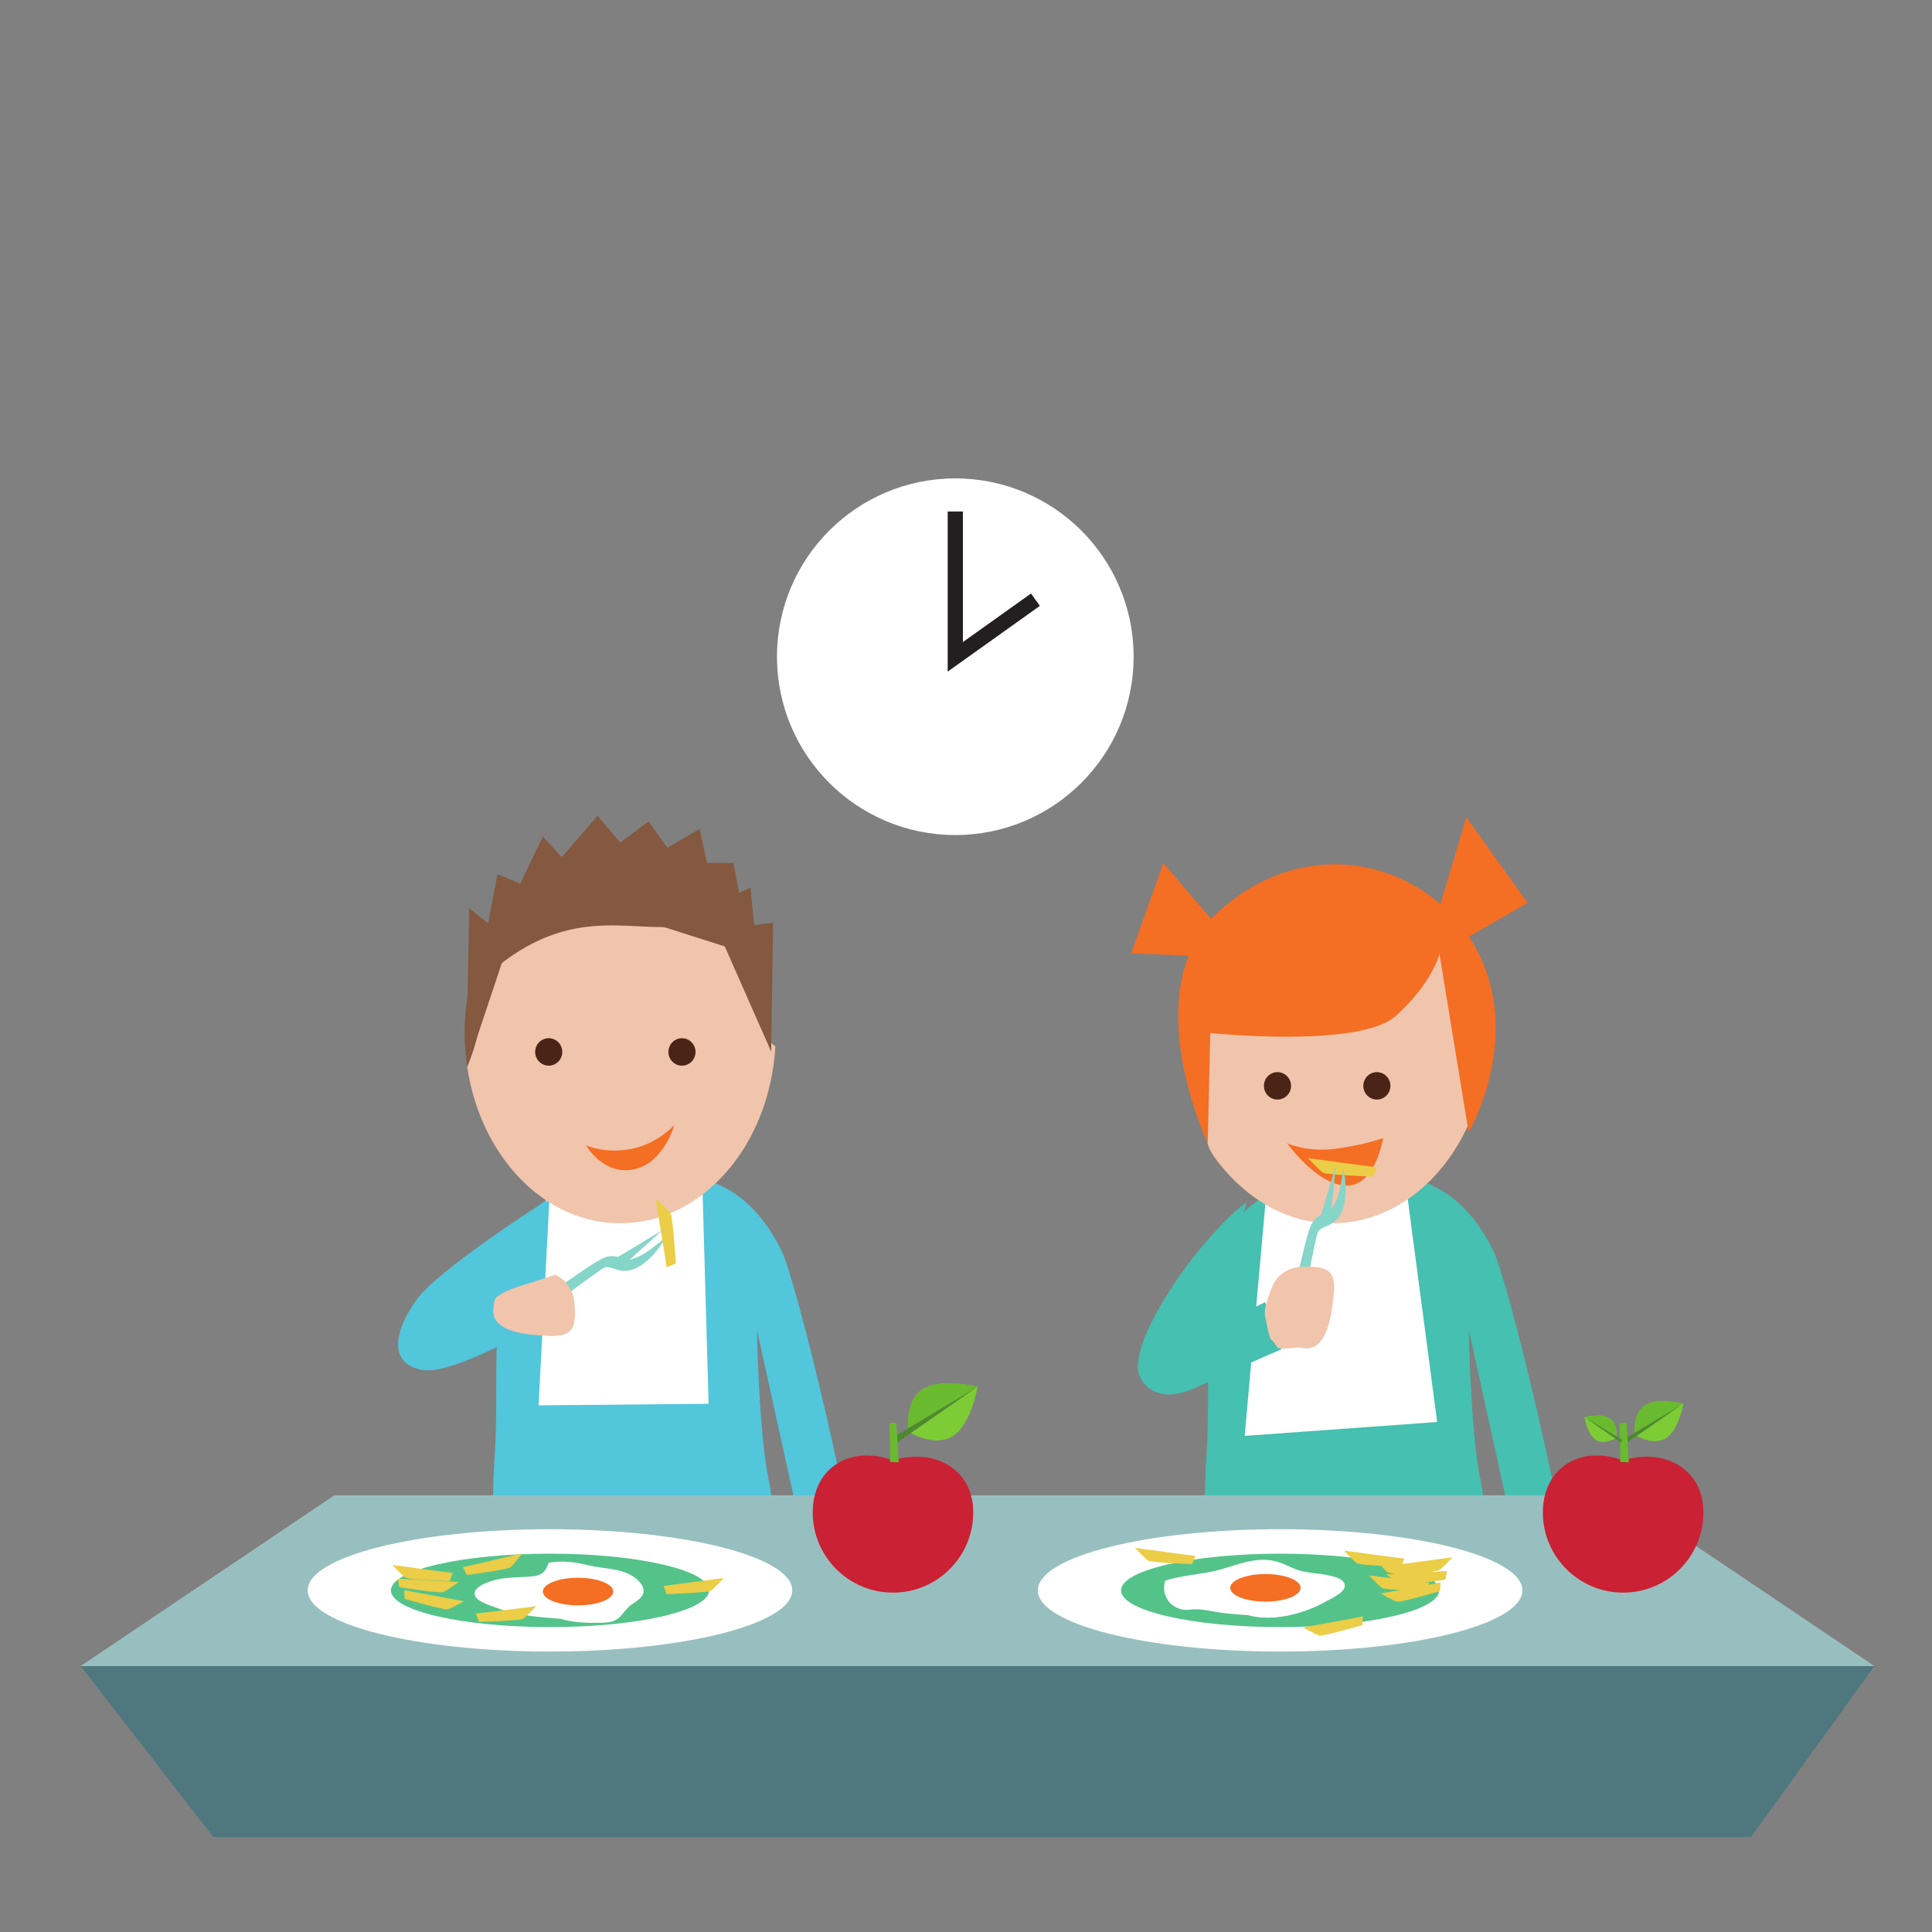 <?xml version="1.0" encoding="UTF-8" standalone="no"?>
<!-- Created with Inkscape (http://www.inkscape.org/) -->

<svg
   xmlns:dc="http://purl.org/dc/elements/1.1/"
   xmlns:cc="http://creativecommons.org/ns#"
   xmlns:rdf="http://www.w3.org/1999/02/22-rdf-syntax-ns#"
   xmlns:svg="http://www.w3.org/2000/svg"
   xmlns="http://www.w3.org/2000/svg"
   xmlns:sodipodi="http://sodipodi.sourceforge.net/DTD/sodipodi-0.dtd"
   xmlns:inkscape="http://www.inkscape.org/namespaces/inkscape"
   width="41.715mm"
   height="41.715mm"
   viewBox="0 0 41.715 41.715"
   version="1.1"
   id="svg4373"
   inkscape:version="0.92.5 (2060ec1f9f, 2020-04-08)"
   sodipodi:docname="proiektuak2-img.svg">
  <rect x="0" y="0" width="41.715" height="41.715" fill="#808080" stroke="none"/>
  <defs
     id="defs4367">
    <clipPath
       clipPathUnits="userSpaceOnUse"
       id="clipPath2412">
      <path
         d="M 0,0 H 841.89 V 595.281 H 0 Z"
         id="path2410"
         inkscape:connector-curvature="0" />
    </clipPath>
    <clipPath
       clipPathUnits="userSpaceOnUse"
       id="clipPath2420">
      <path
         d="m 691.682,334.382 h 35.172 v -6.232 h -35.172 z"
         id="path2418"
         inkscape:connector-curvature="0" />
    </clipPath>
    <clipPath
       clipPathUnits="userSpaceOnUse"
       id="clipPath2424">
      <path
         d="m 691.682,328.15 h 35.172 v 6.232 h -35.172 z"
         id="path2422"
         inkscape:connector-curvature="0" />
    </clipPath>
    <clipPath
       clipPathUnits="userSpaceOnUse"
       id="clipPath2022">
      <path
         d="m 693.129,413.185 h 31.869 V 331.34 h -31.869 z"
         id="path2020"
         inkscape:connector-curvature="0" />
    </clipPath>
    <clipPath
       clipPathUnits="userSpaceOnUse"
       id="clipPath784">
      <path
         d="m 599.319,339.119 h 36.976 v -1.896 h -36.976 z"
         id="path782"
         inkscape:connector-curvature="0" />
    </clipPath>
    <clipPath
       clipPathUnits="userSpaceOnUse"
       id="clipPath788">
      <path
         d="m 599.319,337.223 h 36.976 v 1.895 h -36.976 z"
         id="path786"
         inkscape:connector-curvature="0" />
    </clipPath>
    <clipPath
       clipPathUnits="userSpaceOnUse"
       id="clipPath576">
      <path
         d="M 520.687,283.791 H 646.446 V 269.268 H 520.687 Z"
         id="path574"
         inkscape:connector-curvature="0" />
    </clipPath>
    <clipPath
       clipPathUnits="userSpaceOnUse"
       id="clipPath580">
      <path
         d="m 520.687,269.268 h 125.759 v 14.523 H 520.687 Z"
         id="path578"
         inkscape:connector-curvature="0" />
    </clipPath>
    <clipPath
       clipPathUnits="userSpaceOnUse"
       id="clipPath552">
      <path
         d="M 520.687,298.316 H 646.446 V 283.791 H 520.687 Z"
         id="path550"
         inkscape:connector-curvature="0" />
    </clipPath>
    <clipPath
       clipPathUnits="userSpaceOnUse"
       id="clipPath556">
      <path
         d="m 520.687,283.791 h 125.759 v 14.525 H 520.687 Z"
         id="path554"
         inkscape:connector-curvature="0" />
    </clipPath>
    <clipPath
       clipPathUnits="userSpaceOnUse"
       id="clipPath504">
      <path
         d="m 577.609,351.252 h 10 v -10.991 h -10 z"
         id="path502"
         inkscape:connector-curvature="0" />
    </clipPath>
    <clipPath
       clipPathUnits="userSpaceOnUse"
       id="clipPath508">
      <path
         d="m 577.609,340.261 h 10 v 10.991 h -10 z"
         id="path506"
         inkscape:connector-curvature="0" />
    </clipPath>
    <clipPath
       clipPathUnits="userSpaceOnUse"
       id="clipPath926">
      <path
         d="m 419.803,339.074 h 28.859 v -14.588 h -28.859 z"
         id="path924"
         inkscape:connector-curvature="0" />
    </clipPath>
    <clipPath
       clipPathUnits="userSpaceOnUse"
       id="clipPath930">
      <path
         d="m 419.803,324.486 h 28.859 v 14.588 h -28.859 z"
         id="path928"
         inkscape:connector-curvature="0" />
    </clipPath>
    <clipPath
       clipPathUnits="userSpaceOnUse"
       id="clipPath898">
      <path
         d="m 473.086,336.365 h 23.495 v -11.879 h -23.495 z"
         id="path896"
         inkscape:connector-curvature="0" />
    </clipPath>
    <clipPath
       clipPathUnits="userSpaceOnUse"
       id="clipPath902">
      <path
         d="m 473.086,324.486 h 23.495 v 11.879 h -23.495 z"
         id="path900"
         inkscape:connector-curvature="0" />
    </clipPath>
    <clipPath
       clipPathUnits="userSpaceOnUse"
       id="clipPath870">
      <path
         d="m 449.156,340.883 h 29.571 v -16.397 h -29.571 z"
         id="path868"
         inkscape:connector-curvature="0" />
    </clipPath>
    <clipPath
       clipPathUnits="userSpaceOnUse"
       id="clipPath874">
      <path
         d="m 449.156,324.486 h 29.571 v 16.397 h -29.571 z"
         id="path872"
         inkscape:connector-curvature="0" />
    </clipPath>
    <clipPath
       clipPathUnits="userSpaceOnUse"
       id="clipPath842">
      <path
         d="m 495.684,335.009 h 20.927 v -10.523 h -20.927 z"
         id="path840"
         inkscape:connector-curvature="0" />
    </clipPath>
    <clipPath
       clipPathUnits="userSpaceOnUse"
       id="clipPath846">
      <path
         d="m 495.684,324.486 h 20.928 v 10.523 h -20.928 z"
         id="path844"
         inkscape:connector-curvature="0" />
    </clipPath>
    <clipPath
       clipPathUnits="userSpaceOnUse"
       id="clipPath496">
      <path
         d="M 0,0 H 841.89 V 595.281 H 0 Z"
         id="path494"
         inkscape:connector-curvature="0" />
    </clipPath>
    <clipPath
       clipPathUnits="userSpaceOnUse"
       id="clipPath806">
      <path
         d="M 395.469,324.486 H 518.484 V 312.207 H 395.469 Z"
         id="path804"
         inkscape:connector-curvature="0" />
    </clipPath>
    <clipPath
       clipPathUnits="userSpaceOnUse"
       id="clipPath810">
      <path
         d="m 395.469,312.207 h 123.016 v 12.279 H 395.469 Z"
         id="path808"
         inkscape:connector-curvature="0" />
    </clipPath>
    <clipPath
       clipPathUnits="userSpaceOnUse"
       id="clipPath834">
      <path
         d="M 0,0 H 841.89 V 595.281 H 0 Z"
         id="path832"
         inkscape:connector-curvature="0" />
    </clipPath>
    <clipPath
       clipPathUnits="userSpaceOnUse"
       id="clipPath1414">
      <path
         d="M 244.913,297.582 H 393.567 V 283.425 H 244.913 Z"
         id="path1412"
         inkscape:connector-curvature="0" />
    </clipPath>
    <clipPath
       clipPathUnits="userSpaceOnUse"
       id="clipPath1418">
      <path
         d="m 244.913,283.425 h 148.654 v 14.157 H 244.913 Z"
         id="path1416"
         inkscape:connector-curvature="0" />
    </clipPath>
    <clipPath
       clipPathUnits="userSpaceOnUse"
       id="clipPath1438">
      <path
         d="M 244.913,283.425 H 393.567 V 269.268 H 244.913 Z"
         id="path1436"
         inkscape:connector-curvature="0" />
    </clipPath>
    <clipPath
       clipPathUnits="userSpaceOnUse"
       id="clipPath1442">
      <path
         d="m 244.913,269.268 h 148.654 v 14.157 H 244.913 Z"
         id="path1440"
         inkscape:connector-curvature="0" />
    </clipPath>
  </defs>
  <sodipodi:namedview
     id="base"
     pagecolor="#ffffff"
     bordercolor="#666666"
     borderopacity="1.0"
     inkscape:pageopacity="0.0"
     inkscape:pageshadow="2"
     inkscape:zoom="1.979899"
     inkscape:cx="-33.81192"
     inkscape:cy="97.598481"
     inkscape:document-units="mm"
     inkscape:current-layer="layer1"
     showgrid="false"
     inkscape:window-width="1920"
     inkscape:window-height="1016"
     inkscape:window-x="0"
     inkscape:window-y="27"
     inkscape:window-maximized="1" />
  <g
     inkscape:label="Capa 1"
     inkscape:groupmode="layer"
     id="layer1"
     transform="translate(0,-255.285)">
    <g
       id="g1268"
       transform="matrix(0.738,0,0,0.738,9.22,77.39)">
      <g
         transform="translate(1.737,17.373)"
         id="g1113">
        <g
           clip-path="url(#clipPath834)"
           id="g830"
           transform="matrix(0.353,0,0,-0.353,-98.322,372.472)">
          <g
             transform="translate(283.418,321.957)"
             id="g1348">
            <path
               inkscape:connector-curvature="0"
               id="path1350"
               style="fill:#52c6db;fill-opacity:1;fill-rule:nonzero;stroke:none"
               d="m 0,0 c 0,0 -8.91,-5.651 -10.73,-8.238 -1.82,-2.588 -2.3,-5.27 0.575,-5.749 2.873,-0.479 11.593,4.886 11.593,4.886 z" />
          </g>
          <g
             transform="translate(309.533,289.15)"
             id="g1352">
            <path
               inkscape:connector-curvature="0"
               id="path1354"
               style="fill:#52c6db;fill-opacity:1;fill-rule:nonzero;stroke:none"
               d="m 0,0 c -0.264,5.059 -5.232,26.084 -6.558,28.742 -2.793,5.606 -6.503,5.89 -8.15,6.241 -1.268,-0.665 -1.138,-1.1 -3.623,-1.1 -2.292,0 -2.25,0.521 -3.548,1.1 -0.333,0.149 -2.573,-1.21 -2.944,-1.406 -1.192,-0.626 -2.458,-1.421 -3.097,-2.639 -3,-5.711 -2.02,-12.101 -2.344,-18.282 -0.276,-5.26 -1.222,-14.338 6.69,-13.476 1.965,0.214 3.968,0.328 5.944,0.328 5.951,0 10.148,-1.064 10.148,-1.064 0,0 0.783,7.001 -0.102,11.149 -0.831,3.88 -0.998,12.587 -0.998,12.587 L -3.699,-0.012 C -2.05,-1.02 -1.728,-0.094 0,0" />
          </g>
          <g
             transform="translate(368.528,289.15)"
             id="g1356">
            <path
               inkscape:connector-curvature="0"
               id="path1358"
               style="fill:#45c0b1;fill-opacity:1;fill-rule:nonzero;stroke:none"
               d="m 0,0 c -0.263,5.059 -5.231,26.084 -6.557,28.742 -2.792,5.606 -6.504,5.89 -8.149,6.241 -1.269,-0.665 -1.138,-1.1 -3.625,-1.1 -2.292,0 -2.249,0.521 -3.548,1.1 -0.332,0.149 -2.574,-1.21 -2.944,-1.406 -1.192,-0.626 -2.457,-1.421 -3.096,-2.639 -3,-5.711 -2.021,-12.101 -2.344,-18.282 -0.276,-5.26 -1.222,-14.338 6.689,-13.476 1.966,0.214 3.968,0.328 5.945,0.328 5.953,0 10.149,-1.064 10.149,-1.064 0,0 0.782,7.001 -0.105,11.149 -0.829,3.88 -0.996,12.587 -0.996,12.587 L -3.698,-0.012 C -2.048,-1.02 -1.729,-0.094 0,0" />
          </g>
          <g
             transform="translate(343.123,322.06)"
             id="g1360">
            <path
               inkscape:connector-curvature="0"
               id="path1362"
               style="fill:#ffffff;fill-opacity:1;fill-rule:nonzero;stroke:none"
               d="m 0,0 -1.742,-19.552 15.951,1.151 -2.51,19.043 z" />
          </g>
          <g
             transform="translate(344.432,309.693)"
             id="g1364">
            <path
               inkscape:connector-curvature="0"
               id="path1366"
               style="fill:#45c0b1;fill-opacity:1;fill-rule:nonzero;stroke:none"
               d="m 0,0 c 0.003,-0.009 -0.975,-0.426 -1.029,-0.449 -0.912,-0.41 -1.836,-0.813 -2.765,-1.187 -1.267,-0.509 -2.431,-1.213 -3.698,-1.714 -1.184,-0.465 -2.588,-0.686 -3.624,0.232 -0.493,0.439 -0.815,1.064 -0.789,1.729 0.119,2.825 3.233,7.388 5.106,9.638 2.719,3.264 3.897,3.897 3.897,3.897 0,0 -2.99,-11.059 -2.899,-10.695 0.091,0.362 4.442,2.446 4.442,2.446 z" />
          </g>
          <g
             transform="translate(358.051,344.824)"
             id="g1368">
            <path
               inkscape:connector-curvature="0"
               id="path1370"
               style="fill:#f1c4ac;fill-opacity:1;fill-rule:nonzero;stroke:none"
               d="m 0,0 c -0.667,2.005 -3.963,2.803 -3.369,-0.667 0.03,-0.167 -1.933,-1.193 -2.153,-1.319 -0.749,-0.431 -1.515,-0.828 -2.304,-1.178 -1.404,-0.624 -2.876,-1.134 -4.354,-1.557 -1.19,-0.343 -2.41,-0.618 -3.615,-0.203 -0.863,0.293 -1.509,0.663 -2.251,-0.103 -0.933,-0.961 -1.283,-2.622 -1.476,-3.898 -0.257,-1.714 -0.695,-3.296 -0.563,-5.056 0.074,-1.009 0.223,-1.998 0.223,-3.015 -0.002,-1.249 0.336,-1.81 1.108,-2.778 2.296,-2.888 5.546,-4.921 9.327,-4.921 6.819,0 12.387,6.47 12.856,14.662 C 1.619,-8.995 0.933,-0.932 0,0" />
          </g>
          <g
             transform="translate(345.223,331.519)"
             id="g1372">
            <path
               inkscape:connector-curvature="0"
               id="path1374"
               style="fill:#4a2517;fill-opacity:1;fill-rule:nonzero;stroke:none"
               d="m 0,0 c 0,0.628 -0.503,1.137 -1.124,1.137 -0.622,0 -1.124,-0.509 -1.124,-1.137 0,-0.629 0.502,-1.137 1.124,-1.137 C -0.503,-1.137 0,-0.629 0,0" />
          </g>
          <g
             transform="translate(353.459,331.519)"
             id="g1376">
            <path
               inkscape:connector-curvature="0"
               id="path1378"
               style="fill:#4a2517;fill-opacity:1;fill-rule:nonzero;stroke:none"
               d="m 0,0 c 0,0.628 -0.501,1.137 -1.125,1.137 -0.619,0 -1.122,-0.509 -1.122,-1.137 0,-0.629 0.503,-1.137 1.122,-1.137 C -0.501,-1.137 0,-0.629 0,0" />
          </g>
          <g
             transform="translate(344.896,326.762)"
             id="g1380">
            <path
               inkscape:connector-curvature="0"
               id="path1382"
               style="fill:#f46e23;fill-opacity:1;fill-rule:nonzero;stroke:none"
               d="m 0,0 c 0,0 1.693,-0.797 4.17,-0.438 2.478,0.363 3.782,0.866 3.782,0.866 0,0 -0.611,-3.999 -3.056,-3.938 C 2.45,-3.45 0,0 0,0" />
          </g>
          <g
             transform="translate(277.007,339.17)"
             id="g1384">
            <path
               inkscape:connector-curvature="0"
               id="path1386"
               style="fill:#85593f;fill-opacity:1;fill-rule:nonzero;stroke:none"
               d="m 0,0 c -0.182,-1.053 -0.281,-2.146 -0.281,-3.263 0,-0.961 0.081,-1.897 0.216,-2.809 0.802,1.835 1.224,3.97 1.423,6.014 C 0.905,-0.041 0.451,-0.041 0,0" />
          </g>
          <g
             transform="translate(283.771,322.393)"
             id="g1388">
            <path
               inkscape:connector-curvature="0"
               id="path1390"
               style="fill:#ffffff;fill-opacity:1;fill-rule:nonzero;stroke:none"
               d="m 0,0 -0.914,-17.355 14.093,0.129 -0.521,18.27 -13.011,-1.48" />
          </g>
          <g
             transform="translate(299.056,344.824)"
             id="g1392">
            <path
               inkscape:connector-curvature="0"
               id="path1394"
               style="fill:#f1c4ac;fill-opacity:1;fill-rule:nonzero;stroke:none"
               d="m 0,0 c -0.667,2.005 -5.176,5.669 -4.581,2.199 -7.001,8.186 -17.991,-5.787 -16.109,-7.911 -0.2,-2.044 -0.622,-4.18 -1.423,-6.015 1.084,-7.37 6.345,-12.968 12.685,-12.968 6.818,0 12.387,6.47 12.857,14.662 C 1.618,-8.995 0.932,-0.932 0,0" />
          </g>
          <g
             transform="translate(284.822,334.33)"
             id="g1396">
            <path
               inkscape:connector-curvature="0"
               id="path1398"
               style="fill:#4a2517;fill-opacity:1;fill-rule:nonzero;stroke:none"
               d="m 0,0 c 0,0.627 -0.502,1.137 -1.123,1.137 -0.622,0 -1.124,-0.51 -1.124,-1.137 0,-0.631 0.502,-1.137 1.124,-1.137 C -0.502,-1.137 0,-0.631 0,0" />
          </g>
          <g
             transform="translate(295.866,334.33)"
             id="g1400">
            <path
               inkscape:connector-curvature="0"
               id="path1402"
               style="fill:#4a2517;fill-opacity:1;fill-rule:nonzero;stroke:none"
               d="m 0,0 c 0,0.627 -0.502,1.137 -1.124,1.137 -0.621,0 -1.123,-0.51 -1.123,-1.137 0,-0.631 0.502,-1.137 1.123,-1.137 C -0.502,-1.137 0,-0.631 0,0" />
          </g>
          <g
             transform="translate(372.537,297.582)"
             id="g1404">
            <path
               inkscape:connector-curvature="0"
               id="path1406"
               style="fill:#cdeee7;fill-opacity:1;fill-rule:nonzero;stroke:none"
               d="m 0,0 h -106.593 l -21.031,-14.157 H 21.03 Z" />
          </g>
          <g
             id="g1408">
            <g
               id="g1410" />
            <g
               id="g1430">
              <g
                 style="opacity:0.38"
                 id="g1428"
                 clip-path="url(#clipPath1414)">
                <g
                   id="g1426">
                  <g
                     id="g1424"
                     clip-path="url(#clipPath1418)">
                    <g
                       id="g1422"
                       transform="translate(372.537,297.582)">
                      <path
                         inkscape:connector-curvature="0"
                         id="path1420"
                         style="fill:#41747d;fill-opacity:1;fill-rule:nonzero;stroke:none"
                         d="m 0,0 h -106.593 l -21.031,-14.157 H 21.03 Z" />
                    </g>
                  </g>
                </g>
              </g>
            </g>
          </g>
          <g
             id="g1432">
            <g
               id="g1434" />
            <g
               id="g1454">
              <g
                 style="opacity:0.8"
                 id="g1452"
                 clip-path="url(#clipPath1438)">
                <g
                   id="g1450">
                  <g
                     id="g1448"
                     clip-path="url(#clipPath1442)">
                    <g
                       id="g1446"
                       transform="translate(255.898,269.268)">
                      <path
                         inkscape:connector-curvature="0"
                         id="path1444"
                         style="fill:#41747d;fill-opacity:1;fill-rule:nonzero;stroke:none"
                         d="m 0,0 h 127.45 l 10.218,14.157 H -10.985 Z" />
                    </g>
                  </g>
                </g>
              </g>
            </g>
          </g>
          <g
             transform="translate(303.882,289.703)"
             id="g1456">
            <path
               inkscape:connector-curvature="0"
               id="path1458"
               style="fill:#ffffff;fill-opacity:1;fill-rule:nonzero;stroke:none"
               d="m 0,0 c 0,-2.801 -8.989,-5.069 -20.08,-5.069 -11.09,0 -20.079,2.268 -20.079,5.069 0,2.799 8.989,5.07 20.079,5.07 C -8.989,5.07 0,2.799 0,0" />
          </g>
          <g
             transform="translate(296.987,289.703)"
             id="g1460">
            <path
               inkscape:connector-curvature="0"
               id="path1462"
               style="fill:#54c38a;fill-opacity:1;fill-rule:nonzero;stroke:none"
               d="m 0,0 c 0,-1.68 -5.903,-3.043 -13.185,-3.043 -7.282,0 -13.183,1.363 -13.183,3.043 0,1.68 5.901,3.043 13.183,3.043 C -5.903,3.043 0,1.68 0,0" />
          </g>
          <g
             transform="translate(318.885,296.169)"
             id="g1464">
            <path
               inkscape:connector-curvature="0"
               id="path1466"
               style="fill:#ca2134;fill-opacity:1;fill-rule:nonzero;stroke:none"
               d="m 0,0 c 0,-3.676 -2.98,-6.652 -6.652,-6.652 -3.675,0 -6.654,2.976 -6.654,6.652 0,3.673 3.097,5.621 6.662,4.302 C -3.343,5.357 0,3.673 0,0" />
          </g>
          <g
             transform="translate(319.24,306.57)"
             id="g1468">
            <path
               inkscape:connector-curvature="0"
               id="path1470"
               style="fill:#7dcc36;fill-opacity:1;fill-rule:nonzero;stroke:none"
               d="m 0,0 c 0,0 -0.504,-3.079 -2.039,-4.074 -1.534,-0.996 -3.697,0.356 -3.697,0.356 0,0 -0.351,2.523 1.184,3.52 C -3.018,0.797 0,0 0,0" />
          </g>
          <g
             transform="translate(319.223,306.575)"
             id="g1472">
            <path
               inkscape:connector-curvature="0"
               id="path1474"
               style="fill:#6aba2f;fill-opacity:1;fill-rule:nonzero;stroke:none"
               d="m 0,0 -5.724,-3.706 c -0.025,0.208 -0.277,2.553 1.189,3.503 C -3.07,0.747 -0.251,0.065 0,0" />
          </g>
          <g
             transform="translate(319.086,306.478)"
             id="g1476">
            <path
               inkscape:connector-curvature="0"
               id="path1478"
               style="fill:#4e8932;fill-opacity:1;fill-rule:nonzero;stroke:none"
               d="m 0,0 0.137,0.097 -0.284,-0.182 -6.397,-3.826 v -0.631 l 6.406,4.444 0.283,0.184 z" />
          </g>
          <g
             transform="translate(311.992,300.349)"
             id="g1480">
            <path
               inkscape:connector-curvature="0"
               id="path1482"
               style="fill:#6aba2f;fill-opacity:1;fill-rule:nonzero;stroke:none"
               d="M 0,0 -0.04,3.211 0.515,3.251 0.714,-0.04 Z" />
          </g>
          <g
             transform="translate(298.982,346.75)"
             id="g1484">
            <path
               inkscape:connector-curvature="0"
               id="path1486"
               style="fill:#85593f;fill-opacity:1;fill-rule:nonzero;stroke:none"
               d="m 0,0 c -2.351,3.032 -5.667,4.934 -9.354,4.934 -6.209,0 -11.39,-5.368 -12.621,-12.514 C -12.017,2.777 -5.922,-5.422 0,0" />
          </g>
          <g
             transform="translate(285.498,287.282)"
             id="g1488">
            <path
               inkscape:connector-curvature="0"
               id="path1490"
               style="fill:#ffffff;fill-opacity:1;fill-rule:nonzero;stroke:none"
               d="m 0,0 c -2.106,0.183 -4.255,0.232 -6.243,1.021 -0.454,0.18 -1.442,0.437 -1.653,0.938 -0.288,0.687 0.941,1.107 1.392,1.252 1.133,0.356 2.308,0.249 3.471,0.387 0.724,0.086 0.999,0.454 1.234,1.114 1.176,0.199 2.168,0.059 3.32,-0.218 1.2,-0.292 2.611,-0.222 3.67,-0.92 C 5.613,3.298 6.173,2.788 6.045,2.218 5.937,1.731 5.377,1.49 5.018,1.216 4.64,0.927 4.418,0.533 4.083,0.207 3.697,-0.173 3.199,-0.244 2.675,-0.26 1.465,-0.294 0.298,-0.271 -0.867,0.078" />
          </g>
          <g
             transform="translate(289.045,289.606)"
             id="g1492">
            <path
               inkscape:connector-curvature="0"
               id="path1494"
               style="fill:#f46e23;fill-opacity:1;fill-rule:nonzero;stroke:none"
               d="m 0,0 c 0,-0.632 -1.305,-1.146 -2.917,-1.146 -1.609,0 -2.916,0.514 -2.916,1.146 0,0.632 1.307,1.142 2.916,1.142 C -1.305,1.142 0,0.632 0,0" />
          </g>
          <g
             transform="translate(364.397,289.703)"
             id="g1496">
            <path
               inkscape:connector-curvature="0"
               id="path1498"
               style="fill:#ffffff;fill-opacity:1;fill-rule:nonzero;stroke:none"
               d="m 0,0 c 0,-2.801 -8.989,-5.069 -20.079,-5.069 -11.091,0 -20.081,2.268 -20.081,5.069 0,2.799 8.99,5.07 20.081,5.07 C -8.989,5.07 0,2.799 0,0" />
          </g>
          <g
             transform="translate(357.501,289.703)"
             id="g1500">
            <path
               inkscape:connector-curvature="0"
               id="path1502"
               style="fill:#54c38a;fill-opacity:1;fill-rule:nonzero;stroke:none"
               d="m 0,0 c 0,-1.68 -5.902,-3.043 -13.184,-3.043 -7.281,0 -13.184,1.363 -13.184,3.043 0,1.68 5.903,3.043 13.184,3.043 C -5.902,3.043 0,1.68 0,0" />
          </g>
          <g
             transform="translate(379.399,296.169)"
             id="g1504">
            <path
               inkscape:connector-curvature="0"
               id="path1506"
               style="fill:#ca2134;fill-opacity:1;fill-rule:nonzero;stroke:none"
               d="m 0,0 c 0,-3.676 -2.979,-6.652 -6.652,-6.652 -3.674,0 -6.653,2.976 -6.653,6.652 0,3.673 3.097,5.621 6.662,4.302 C -3.342,5.357 0,3.673 0,0" />
          </g>
          <g
             transform="translate(377.731,305.173)"
             id="g1508">
            <path
               inkscape:connector-curvature="0"
               id="path1510"
               style="fill:#7dcc36;fill-opacity:1;fill-rule:nonzero;stroke:none"
               d="m 0,0 c 0,0 -0.351,-2.15 -1.422,-2.845 -1.071,-0.696 -2.582,0.248 -2.582,0.248 0,0 -0.245,1.76 0.826,2.457 C -2.106,0.554 0,0 0,0" />
          </g>
          <g
             transform="translate(377.72,305.174)"
             id="g1512">
            <path
               inkscape:connector-curvature="0"
               id="path1514"
               style="fill:#6aba2f;fill-opacity:1;fill-rule:nonzero;stroke:none"
               d="m 0,0 -3.996,-2.587 c -0.018,0.145 -0.194,1.783 0.829,2.446 C -2.142,0.521 -0.177,0.047 0,0" />
          </g>
          <g
             transform="translate(377.625,305.106)"
             id="g1516">
            <path
               inkscape:connector-curvature="0"
               id="path1518"
               style="fill:#4e8932;fill-opacity:1;fill-rule:nonzero;stroke:none"
               d="M 0,0 0.096,0.067 -0.102,-0.06 -4.569,-2.728 V -3.17 l 4.472,3.105 0.197,0.126 z" />
          </g>
          <g
             transform="translate(372.507,300.349)"
             id="g1520">
            <path
               inkscape:connector-curvature="0"
               id="path1522"
               style="fill:#6aba2f;fill-opacity:1;fill-rule:nonzero;stroke:none"
               d="M 0,0 -0.04,3.211 0.515,3.251 0.713,-0.04 Z" />
          </g>
          <g
             transform="translate(342.47,287.589)"
             id="g1524">
            <path
               inkscape:connector-curvature="0"
               id="path1526"
               style="fill:#ffffff;fill-opacity:1;fill-rule:nonzero;stroke:none"
               d="m 0,0 c -1.024,0.089 -2.062,0.12 -3.078,0.266 -0.864,0.125 -1.669,0.362 -2.542,0.249 -1.309,-0.172 -2.475,0.936 -2.067,2.4 1.466,0.481 2.991,0.498 4.468,0.897 1.694,0.456 3.277,1.224 5.043,0.61 C 2.417,4.214 2.952,3.888 3.563,3.731 4.31,3.537 5.093,3.531 5.846,3.362 6.296,3.259 7.236,3.087 7.205,2.468 7.179,1.92 6.117,1.468 5.731,1.243 3.913,0.188 1.208,-0.54 -0.868,0.078" />
          </g>
          <g
             transform="translate(346.017,289.915)"
             id="g1528">
            <path
               inkscape:connector-curvature="0"
               id="path1530"
               style="fill:#f46e23;fill-opacity:1;fill-rule:nonzero;stroke:none"
               d="m 0,0 c 0,-0.633 -1.305,-1.144 -2.917,-1.144 -1.609,0 -2.915,0.511 -2.915,1.144 0,0.631 1.306,1.142 2.915,1.142 C -1.305,1.142 0,0.631 0,0" />
          </g>
          <g
             transform="translate(286.781,326.598)"
             id="g1532">
            <path
               inkscape:connector-curvature="0"
               id="path1534"
               style="fill:#f46e23;fill-opacity:1;fill-rule:nonzero;stroke:none"
               d="m 0,0 c 0,0 1.486,-0.72 3.699,-0.319 2.213,0.399 3.627,1.996 3.627,1.996 0,0 -0.863,-3.178 -3.382,-3.683 C 1.425,-2.509 0,0 0,0" />
          </g>
          <g
             transform="translate(369.542,304.053)"
             id="g1536">
            <path
               inkscape:connector-curvature="0"
               id="path1538"
               style="fill:#7dcc36;fill-opacity:1;fill-rule:nonzero;stroke:none"
               d="m 0,0 c 0,0 0.232,-1.418 0.939,-1.876 0.706,-0.459 1.704,0.162 1.704,0.162 0,0 0.16,1.163 -0.546,1.623 C 1.39,0.367 0,0 0,0" />
          </g>
          <g
             transform="translate(369.551,304.055)"
             id="g1540">
            <path
               inkscape:connector-curvature="0"
               id="path1542"
               style="fill:#6aba2f;fill-opacity:1;fill-rule:nonzero;stroke:none"
               d="M 0,0 2.635,-1.706 C 2.647,-1.61 2.764,-0.531 2.088,-0.093 1.413,0.344 0.115,0.031 0,0" />
          </g>
          <g
             transform="translate(369.613,304.01)"
             id="g1544">
            <path
               inkscape:connector-curvature="0"
               id="path1546"
               style="fill:#4e8932;fill-opacity:1;fill-rule:nonzero;stroke:none"
               d="m 0,0 -0.062,0.045 0.13,-0.084 2.946,-1.762 v -0.291 l -2.95,2.05 -0.13,0.082 z" />
          </g>
          <g
             transform="translate(281.826,312.818)"
             id="g1548">
            <path
               inkscape:connector-curvature="0"
               id="path1550"
               style="fill:#85d5c9;fill-opacity:1;fill-rule:nonzero;stroke:none"
               d="m 0,0 c 0,0 5.413,4.096 6.526,4.477 1.113,0.385 1.493,-0.355 2.095,-0.182 1.336,0.385 2.046,1.178 2.921,1.799 0,0 -0.934,-1.73 -2.35,-2.461 C 7.775,2.898 7.044,3.945 6.432,3.617 5.819,3.291 0.7,-0.609 0.7,-0.609" />
          </g>
          <g
             transform="translate(293.469,316.487)"
             id="g1552">
            <path
               inkscape:connector-curvature="0"
               id="path1554"
               style="fill:#ebcd47;fill-opacity:1;fill-rule:nonzero;stroke:none"
               d="m 0,0 c -0.015,0.218 -0.916,5.679 -0.916,5.679 0,0 1.047,-0.916 1.243,-1.209 0.196,-0.292 0.44,-4.156 0.44,-4.156 z" />
          </g>
          <g
             transform="translate(276.59,291.629)"
             id="g1556">
            <path
               inkscape:connector-curvature="0"
               id="path1558"
               style="fill:#ebcd47;fill-opacity:1;fill-rule:nonzero;stroke:none"
               d="m 0,0 c 0.19,0.026 4.912,1.146 4.912,1.146 0,0 -0.736,-0.97 -0.982,-1.161 C 3.686,-0.204 0.322,-0.652 0.322,-0.652 Z" />
          </g>
          <g
             transform="translate(293.217,290.074)"
             id="g1560">
            <path
               inkscape:connector-curvature="0"
               id="path1562"
               style="fill:#ebcd47;fill-opacity:1;fill-rule:nonzero;stroke:none"
               d="m 0,0 c 0.191,0.007 5,0.661 5,0.661 0,0 -0.83,-0.894 -1.09,-1.06 C 3.647,-0.563 0.257,-0.682 0.257,-0.682 Z" />
          </g>
          <g
             transform="translate(275.742,291.149)"
             id="g1564">
            <path
               inkscape:connector-curvature="0"
               id="path1566"
               style="fill:#ebcd47;fill-opacity:1;fill-rule:nonzero;stroke:none"
               d="m 0,0 c -0.191,0.007 -5,0.661 -5,0.661 0,0 0.828,-0.894 1.089,-1.058 0.262,-0.166 3.654,-0.285 3.654,-0.285 z" />
          </g>
          <g
             transform="translate(271.193,290.678)"
             id="g1568">
            <path
               inkscape:connector-curvature="0"
               id="path1570"
               style="fill:#ebcd47;fill-opacity:1;fill-rule:nonzero;stroke:none"
               d="m 0,0 c 0.188,-0.026 5.035,-0.286 5.035,-0.286 0,0 -0.982,-0.725 -1.27,-0.837 -0.288,-0.112 -3.64,0.406 -3.64,0.406 z" />
          </g>
          <g
             transform="translate(271.727,289.727)"
             id="g1572">
            <path
               inkscape:connector-curvature="0"
               id="path1574"
               style="fill:#ebcd47;fill-opacity:1;fill-rule:nonzero;stroke:none"
               d="m 0,0 c 0.184,-0.054 4.958,-0.922 4.958,-0.922 0,0 -1.064,-0.594 -1.364,-0.669 -0.3,-0.076 -3.56,0.864 -3.56,0.864 z" />
          </g>
          <g
             transform="translate(277.656,287.783)"
             id="g1576">
            <path
               inkscape:connector-curvature="0"
               id="path1578"
               style="fill:#ebcd47;fill-opacity:1;fill-rule:nonzero;stroke:none"
               d="m 0,0 c 0.191,0.004 5.007,0.613 5.007,0.613 0,0 -0.838,-0.887 -1.101,-1.05 C 3.644,-0.599 0.25,-0.685 0.25,-0.685 Z" />
          </g>
          <g
             transform="translate(357.11,291.246)"
             id="g1580">
            <path
               inkscape:connector-curvature="0"
               id="path1582"
               style="fill:#ebcd47;fill-opacity:1;fill-rule:nonzero;stroke:none"
               d="m 0,0 c -0.191,0.026 -4.912,1.146 -4.912,1.146 0,0 0.736,-0.972 0.982,-1.163 0.244,-0.187 3.607,-0.634 3.607,-0.634 z" />
          </g>
          <g
             transform="translate(354.612,292.34)"
             id="g1584">
            <path
               inkscape:connector-curvature="0"
               id="path1586"
               style="fill:#ebcd47;fill-opacity:1;fill-rule:nonzero;stroke:none"
               d="m 0,0 c -0.191,0.008 -4.999,0.662 -4.999,0.662 0,0 0.827,-0.893 1.088,-1.059 0.262,-0.165 3.653,-0.283 3.653,-0.283 z" />
          </g>
          <g
             transform="translate(352.334,324.772)"
             id="g1588">
            <path
               inkscape:connector-curvature="0"
               id="path1590"
               style="fill:#ebcd47;fill-opacity:1;fill-rule:nonzero;stroke:none"
               d="m 0,0 c -0.218,0.009 -5.699,0.757 -5.699,0.757 0,0 0.943,-1.023 1.241,-1.21 0.299,-0.186 4.166,-0.321 4.166,-0.321 z" />
          </g>
          <g
             transform="translate(337.291,292.562)"
             id="g1592">
            <path
               inkscape:connector-curvature="0"
               id="path1594"
               style="fill:#ebcd47;fill-opacity:1;fill-rule:nonzero;stroke:none"
               d="m 0,0 c -0.191,0.008 -4.999,0.663 -4.999,0.663 0,0 0.828,-0.893 1.089,-1.059 0.263,-0.166 3.653,-0.283 3.653,-0.283 z" />
          </g>
          <g
             transform="translate(353.592,291.783)"
             id="g1596">
            <path
               inkscape:connector-curvature="0"
               id="path1598"
               style="fill:#ebcd47;fill-opacity:1;fill-rule:nonzero;stroke:none"
               d="m 0,0 c 0.191,0.008 5,0.664 5,0.664 0,0 -0.828,-0.896 -1.089,-1.06 C 3.648,-0.561 0.257,-0.681 0.257,-0.681 Z" />
          </g>
          <g
             transform="translate(358.143,291.312)"
             id="g1600">
            <path
               inkscape:connector-curvature="0"
               id="path1602"
               style="fill:#ebcd47;fill-opacity:1;fill-rule:nonzero;stroke:none"
               d="m 0,0 c -0.189,-0.026 -5.035,-0.286 -5.035,-0.286 0,0 0.98,-0.724 1.268,-0.837 0.289,-0.112 3.642,0.408 3.642,0.408 z" />
          </g>
          <g
             transform="translate(357.608,290.363)"
             id="g1604">
            <path
               inkscape:connector-curvature="0"
               id="path1606"
               style="fill:#ebcd47;fill-opacity:1;fill-rule:nonzero;stroke:none"
               d="m 0,0 c -0.184,-0.056 -4.958,-0.924 -4.958,-0.924 0,0 1.064,-0.594 1.364,-0.668 0.301,-0.075 3.561,0.865 3.561,0.865 z" />
          </g>
          <g
             transform="translate(351.172,287.553)"
             id="g1608">
            <path
               inkscape:connector-curvature="0"
               id="path1610"
               style="fill:#ebcd47;fill-opacity:1;fill-rule:nonzero;stroke:none"
               d="m 0,0 c -0.184,-0.053 -4.958,-0.921 -4.958,-0.921 0,0 1.064,-0.596 1.364,-0.671 0.301,-0.075 3.559,0.865 3.559,0.865 z" />
          </g>
          <g
             transform="translate(356.688,290.335)"
             id="g1612">
            <path
               inkscape:connector-curvature="0"
               id="path1614"
               style="fill:#ebcd47;fill-opacity:1;fill-rule:nonzero;stroke:none"
               d="m 0,0 c -0.192,0.001 -5.007,0.612 -5.007,0.612 0,0 0.837,-0.887 1.101,-1.05 0.262,-0.162 3.656,-0.247 3.656,-0.247 z" />
          </g>
          <g
             transform="translate(290.218,316.942)"
             id="g1616">
            <path
               inkscape:connector-curvature="0"
               id="path1618"
               style="fill:#85d5c9;fill-opacity:1;fill-rule:nonzero;stroke:none"
               d="M 0,0 2.887,2.608 -1.004,0.26 Z" />
          </g>
          <g
             transform="translate(279.096,313.023)"
             id="g1620">
            <path
               inkscape:connector-curvature="0"
               id="path1622"
               style="fill:#f1c4ac;fill-opacity:1;fill-rule:nonzero;stroke:none"
               d="M 0,0 C 0.006,0.073 0.015,0.151 0.031,0.233 0.095,0.571 0.084,0.861 0.384,1.064 1.27,1.68 2.33,1.927 3.342,2.25 3.775,2.389 4.21,2.528 4.644,2.665 4.74,2.695 5.065,2.85 5.139,2.822 c 0,0 1.463,-0.509 1.607,-2.41 C 6.892,-1.486 6.527,-1.925 5.724,-2.145 5.276,-2.266 4.764,-2.231 4.307,-2.211 2.911,-2.145 -0.141,-1.957 0,0" />
          </g>
          <g
             transform="translate(345.074,312.359)"
             id="g1624">
            <path
               inkscape:connector-curvature="0"
               id="path1626"
               style="fill:#85d5c9;fill-opacity:1;fill-rule:nonzero;stroke:none"
               d="m 0,0 c 0,0 1.28,6.663 1.85,7.695 0.569,1.03 1.347,0.733 1.678,1.266 0.736,1.181 0.732,2.245 0.967,3.291 0,0 0.464,-1.909 -0.098,-3.403 C 3.834,7.355 2.591,7.647 2.356,6.991 2.121,6.339 0.928,0.015 0.928,0.015" />
          </g>
          <g
             transform="translate(348.546,321.039)"
             id="g1628">
            <path
               inkscape:connector-curvature="0"
               id="path1630"
               style="fill:#85d5c9;fill-opacity:1;fill-rule:nonzero;stroke:none"
               d="M 0,0 0.397,3.87 -0.918,-0.479 Z" />
          </g>
          <g
             transform="translate(346.264,309.775)"
             id="g1632">
            <path
               inkscape:connector-curvature="0"
               id="path1634"
               style="fill:#f1c4ac;fill-opacity:1;fill-rule:nonzero;stroke:none"
               d="M 0,0 C -0.076,0.01 -0.153,0.024 -0.234,0.044 -0.568,0.128 -2.007,-0.214 -2.196,0.1 -2.751,1.021 -2.659,0.339 -2.92,1.369 -3.032,1.81 -3.082,2.198 -3.192,2.637 c -0.025,0.097 -0.181,0.725 0.684,2.662 0,0 0.597,1.43 2.502,1.461 C 1.899,6.79 2.313,6.396 2.486,5.583 2.579,5.129 2.514,4.619 2.465,4.166 2.315,2.776 1.943,-0.259 0,0" />
          </g>
          <g
             transform="translate(276.954,337.795)"
             id="g1636">
            <path
               inkscape:connector-curvature="0"
               id="path1638"
               style="fill:#85593f;fill-opacity:1;fill-rule:nonzero;stroke:none"
               d="m 0,0 0.155,8.447 1.566,-1.252 0.78,4.069 1.879,-0.783 1.877,3.91 1.564,-1.721 2.972,3.441 1.881,-2.222 2.344,1.754 1.564,-2.19 2.66,1.564 0.625,-2.816 h 2.19 l 0.47,-2.502 0.937,0.47 0.314,-3.13 c 0,0 2.032,0.314 1.563,0.156 C 24.873,7.039 25.184,-3.442 25.184,-3.442 L 22.683,4.849 11.889,8.29 4.849,6.884 Z" />
          </g>
          <g
             transform="translate(276.942,333.098)"
             id="g1640">
            <path
               inkscape:connector-curvature="0"
               id="path1642"
               style="fill:#85593f;fill-opacity:1;fill-rule:nonzero;stroke:none"
               d="M 0,0 3.501,10.482 0.712,9.738" />
          </g>
          <g
             transform="translate(302.295,344.99)"
             id="g1644">
            <path
               inkscape:connector-curvature="0"
               id="path1646"
               style="fill:#85593f;fill-opacity:1;fill-rule:nonzero;stroke:none"
               d="m 0,0 -0.157,-10.638 -4.399,9.971 z" />
          </g>
          <g
             transform="translate(338.529,335.899)"
             id="g1648">
            <path
               inkscape:connector-curvature="0"
               id="path1650"
               style="fill:#f46e23;fill-opacity:1;fill-rule:nonzero;stroke:none"
               d="m 0,0 c 0,0 12.361,-1.292 15.378,1.421 3.017,2.715 3.621,5.126 3.621,5.126 l 2.412,-14.778 c 0,0 4.446,7.595 0.826,14.834 C 18.616,13.841 8.665,17.004 0.927,10.28 -6.415,3.901 -0.214,-9.126 -0.214,-9.126 Z" />
          </g>
          <g
             transform="translate(357.215,345.292)"
             id="g1652">
            <path
               inkscape:connector-curvature="0"
               id="path1654"
               style="fill:#f46e23;fill-opacity:1;fill-rule:nonzero;stroke:none"
               d="M 0,0 2.536,8.498 7.61,1.396 1.902,-1.901" />
          </g>
          <g
             transform="translate(339.204,344.659)"
             id="g1656">
            <path
               inkscape:connector-curvature="0"
               id="path1658"
               style="fill:#f46e23;fill-opacity:1;fill-rule:nonzero;stroke:none"
               d="M 0,0 -4.567,5.327 -7.231,-2.157 -0.889,-2.41" />
          </g>
        </g>
        <path
           inkscape:connector-curvature="0"
           id="path2324"
           style="fill:#ffffff;fill-opacity:1;fill-rule:nonzero;stroke:none;stroke-width:0.353"
           d="m 18.936,242.891 c 0,-2.881 -2.335,-5.217 -5.217,-5.217 -2.881,0 -5.217,2.336 -5.217,5.217 0,2.881 2.335,5.217 5.217,5.217 2.881,0 5.217,-2.336 5.217,-5.217" />
        <g
           transform="matrix(0.353,0,0,-0.353,13.719,238.642)"
           id="g2326">
          <path
             inkscape:connector-curvature="0"
             id="path2328"
             style="fill:#ffffff;fill-opacity:1;fill-rule:nonzero;stroke:#231f20;stroke-width:1.262;stroke-linecap:butt;stroke-linejoin:miter;stroke-miterlimit:10;stroke-dasharray:none;stroke-opacity:1"
             d="m 0,0 v -12.045 l 6.641,4.734" />
        </g>
      </g>
    </g>
  </g>
</svg>
